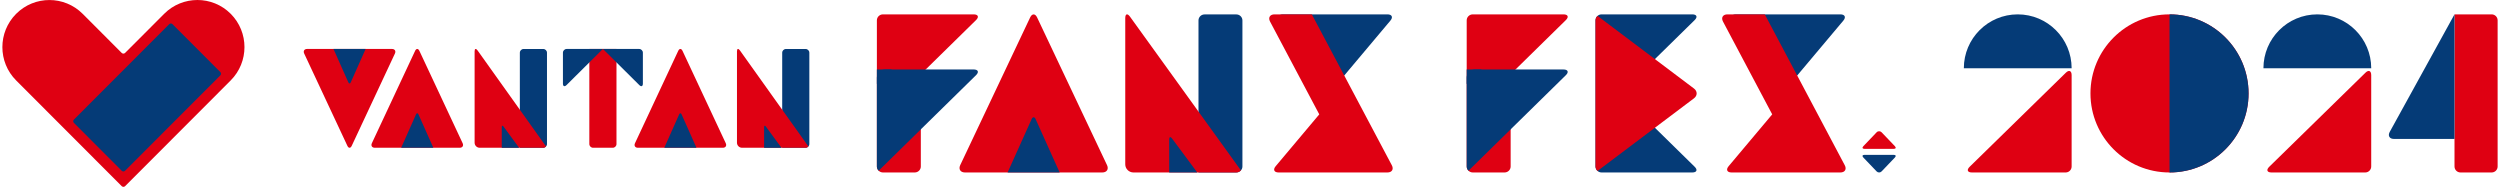 <svg width="506" height="38" viewBox="0 0 506 38" fill="none" xmlns="http://www.w3.org/2000/svg">
<path d="M26.973 9.055L25.32 10.71C25.131 10.9 24.821 10.9 24.632 10.71L22.979 9.055L16.73 2.797C13.011 -0.925 6.986 -0.925 3.27 2.797C-0.449 6.522 -0.449 12.559 3.27 16.283L11.513 24.538L21.942 34.981L24.635 37.677C24.824 37.866 25.133 37.866 25.323 37.677L28.001 34.995L38.448 24.535L46.693 16.277C50.41 12.553 50.41 6.513 46.693 2.791C42.974 -0.93 36.949 -0.93 33.233 2.791L26.984 9.049L26.973 9.055Z" fill="#DF0012"/>
<path d="M34.247 4.891C34.431 4.708 34.729 4.708 34.912 4.891L44.599 14.593C44.782 14.776 44.782 15.074 44.599 15.257L25.308 34.571C25.125 34.755 24.827 34.755 24.643 34.571L14.956 24.87C14.773 24.686 14.773 24.389 14.956 24.205L34.247 4.891Z" fill="#053B77"/>
<path d="M439.109 34.908C447.946 34.908 455.109 27.745 455.109 18.908C455.109 10.072 447.946 2.908 439.109 2.908C430.273 2.908 423.109 10.072 423.109 18.908C423.109 27.745 430.273 34.908 439.109 34.908Z" fill="#DF0012"/>
<path d="M439.109 34.908C447.946 34.908 455.109 27.745 455.109 18.908C455.109 10.072 447.946 2.908 439.109 2.908V34.908Z" fill="#053B77"/>
<path d="M419.299 13.817C419.299 7.793 414.414 2.908 408.39 2.908C402.365 2.908 397.48 7.793 397.48 13.817H419.299Z" fill="#053B77"/>
<path d="M418.128 14.719L398.651 33.764C398.009 34.394 398.217 34.908 399.117 34.908H418.086C418.755 34.908 419.298 34.365 419.298 33.696V15.211C419.298 14.312 418.772 14.089 418.128 14.719Z" fill="#DF0012"/>
<path d="M479.936 13.817C479.936 7.793 475.051 2.908 469.027 2.908C463.003 2.908 458.118 7.793 458.118 13.817H479.936Z" fill="#053B77"/>
<path d="M478.765 14.719L459.286 33.764C458.644 34.394 458.853 34.908 459.752 34.908H478.722C479.391 34.908 479.934 34.365 479.934 33.696V15.211C479.934 14.312 479.408 14.089 478.763 14.719H478.765Z" fill="#DF0012"/>
<path d="M504.307 2.908H496.792V33.696C496.792 34.365 497.335 34.908 498.004 34.908H504.307C504.976 34.908 505.519 34.365 505.519 33.696V4.12C505.519 3.451 504.976 2.908 504.307 2.908Z" fill="#DF0012"/>
<path d="M496.79 2.908L483.687 26.688C483.253 27.476 483.633 28.12 484.533 28.12H496.787V2.908H496.79Z" fill="#053B77"/>
<path d="M380.84 26.78C380.561 26.489 380.104 26.489 379.827 26.78L377.134 29.597C376.855 29.888 376.961 30.128 377.369 30.128H383.298C383.706 30.128 383.812 29.89 383.533 29.597L380.84 26.78Z" fill="#DF0012"/>
<path d="M379.825 34.69C380.104 34.981 380.561 34.981 380.838 34.69L383.531 31.873C383.81 31.582 383.704 31.342 383.296 31.342H377.366C376.959 31.342 376.852 31.58 377.132 31.873L379.825 34.69Z" fill="#053B77"/>
<path d="M360.865 16.191C361.448 16.884 362.404 16.884 362.987 16.191L373.095 4.169C373.678 3.475 373.406 2.908 372.489 2.908H351.365C350.448 2.908 350.174 3.475 350.759 4.171L360.867 16.193L360.865 16.191Z" fill="#053B77"/>
<path d="M373.386 33.456L357.191 2.908H349.633C348.716 2.908 348.311 3.56 348.733 4.36L358.695 23.148L349.87 33.645C349.287 34.339 349.559 34.908 350.475 34.908H372.487C373.403 34.908 373.809 34.256 373.386 33.456Z" fill="#DF0012"/>
<path d="M331.824 22.787V15.029L342.999 4.065C343.649 3.427 343.429 2.908 342.51 2.908H324.165C323.483 2.908 322.929 3.451 322.929 4.12V33.696C322.929 34.365 323.483 34.908 324.165 34.908H342.51C343.426 34.908 343.646 34.387 342.999 33.752L331.824 22.787Z" fill="#053B77"/>
<path d="M342.853 17.912L323.344 3.221C323.092 3.444 322.929 3.761 322.929 4.12V33.696C322.929 34.055 323.092 34.375 323.344 34.595L342.856 19.904C343.584 19.357 343.584 18.459 342.856 17.912H342.853Z" fill="#DF0012"/>
<path d="M316.441 2.908H298.096C297.414 2.908 296.86 3.451 296.86 4.12V33.696C296.86 34.365 297.414 34.908 298.096 34.908H304.52C305.201 34.908 305.755 34.365 305.755 33.696V15.029L316.93 4.065C317.58 3.427 317.36 2.908 316.441 2.908Z" fill="#DF0012"/>
<path d="M316.441 14.06H298.528C297.611 14.06 296.86 14.796 296.86 15.696V33.696C296.86 34.031 296.999 34.334 297.221 34.554L316.928 15.218C317.577 14.581 317.357 14.062 316.438 14.062L316.441 14.06Z" fill="#053B77"/>
<path d="M299.825 14.06H296.86V16.969H299.825V14.06Z" fill="#053B77"/>
<path d="M269.188 16.191C269.772 16.884 270.728 16.884 271.311 16.191L281.418 4.169C282.002 3.475 281.73 2.908 280.813 2.908H259.689C258.772 2.908 258.498 3.475 259.083 4.171L269.191 16.193L269.188 16.191Z" fill="#053B77"/>
<path d="M281.71 33.456L265.514 2.908H257.956C257.04 2.908 256.635 3.56 257.057 4.36L267.019 23.148L258.194 33.645C257.611 34.339 257.882 34.908 258.799 34.908H280.811C281.727 34.908 282.132 34.256 281.71 33.456Z" fill="#DF0012"/>
<path d="M250.23 2.918H243.809C243.127 2.918 242.574 3.461 242.574 4.13V34.908H250.23C250.912 34.908 251.466 34.365 251.466 33.696V4.13C251.466 3.461 250.912 2.918 250.23 2.918Z" fill="#053B77"/>
<path d="M228.716 3.381C228.187 2.646 227.752 2.782 227.752 3.682V33.272C227.752 34.171 228.503 34.908 229.42 34.908H250.228C250.601 34.908 250.932 34.743 251.157 34.486L228.716 3.381Z" fill="#DF0012"/>
<path d="M237.227 28.035C236.908 27.604 236.646 27.689 236.646 28.222V34.91H242.327L237.227 28.038V28.035Z" fill="#053B77"/>
<path d="M209.909 3.529C209.523 2.712 208.891 2.712 208.503 3.529L194.348 33.425C193.963 34.242 194.395 34.908 195.312 34.908H223.1C224.016 34.908 224.451 34.242 224.063 33.425L209.909 3.529Z" fill="#DF0012"/>
<path d="M209.605 24.093C209.385 23.606 209.027 23.606 208.807 24.093L203.937 34.908H214.472L209.602 24.093H209.605Z" fill="#053B77"/>
<path d="M197.061 2.908H178.716C178.034 2.908 177.48 3.451 177.48 4.12V33.696C177.48 34.365 178.034 34.908 178.716 34.908H185.14C185.822 34.908 186.375 34.365 186.375 33.696V15.029L197.55 4.065C198.2 3.427 197.98 2.908 197.061 2.908Z" fill="#DF0012"/>
<path d="M197.061 14.06H179.148C178.232 14.06 177.48 14.796 177.48 15.696V33.696C177.48 34.031 177.619 34.334 177.841 34.554L197.55 15.216C198.2 14.578 197.98 14.06 197.061 14.06Z" fill="#053B77"/>
<path d="M180.445 14.06H177.48V16.969H180.445V14.06Z" fill="#053B77"/>
<path d="M163.049 9.914H159.082C158.66 9.914 158.318 10.254 158.318 10.672V29.908H163.049C163.47 29.908 163.812 29.569 163.812 29.15V10.672C163.812 10.254 163.47 9.914 163.049 9.914Z" fill="#053B77"/>
<path d="M149.758 10.204C149.431 9.744 149.163 9.829 149.163 10.391V28.885C149.163 29.448 149.627 29.908 150.193 29.908H163.049C163.279 29.908 163.484 29.805 163.623 29.644L149.758 10.204Z" fill="#DF0012"/>
<path d="M155.015 25.613C154.818 25.343 154.656 25.396 154.656 25.729V29.91H158.166L155.015 25.614V25.613Z" fill="#053B77"/>
<path d="M138.14 10.292C137.902 9.781 137.511 9.781 137.272 10.292L128.524 28.981C128.285 29.492 128.553 29.908 129.12 29.908H146.293C146.859 29.908 147.128 29.492 146.89 28.981L138.14 10.292Z" fill="#DF0012"/>
<path d="M137.954 23.148C137.818 22.843 137.597 22.843 137.461 23.148L134.452 29.908H140.964L137.955 23.148H137.954Z" fill="#053B77"/>
<path d="M119.281 9.908V29.151C119.281 29.569 119.623 29.908 120.044 29.908H124.013C124.435 29.908 124.776 29.569 124.776 29.151V9.908H119.281Z" fill="#DF0012"/>
<path d="M130.119 10.666V16.916C130.119 17.478 129.791 17.613 129.391 17.216L122.029 9.908H129.356C129.777 9.908 130.119 10.248 130.119 10.666ZM114.702 9.908C114.28 9.908 113.938 10.248 113.938 10.666V16.916C113.938 17.478 114.267 17.613 114.667 17.216L122.029 9.908H114.702Z" fill="#053B77"/>
<path d="M109.947 9.914H105.98C105.558 9.914 105.216 10.254 105.216 10.672V29.908H109.947C110.368 29.908 110.71 29.569 110.71 29.15V10.672C110.71 10.254 110.368 9.914 109.947 9.914Z" fill="#053B77"/>
<path d="M96.656 10.204C96.329 9.744 96.061 9.829 96.061 10.391V28.885C96.061 29.448 96.525 29.908 97.091 29.908H109.947C110.177 29.908 110.382 29.805 110.521 29.644L96.656 10.204Z" fill="#DF0012"/>
<path d="M101.913 25.613C101.716 25.343 101.554 25.396 101.554 25.729V29.91H105.064L101.913 25.614V25.613Z" fill="#053B77"/>
<path d="M84.885 10.292C84.647 9.781 84.257 9.781 84.017 10.292L75.269 28.981C75.031 29.492 75.298 29.908 75.865 29.908H93.038C93.604 29.908 93.873 29.492 93.635 28.981L84.885 10.292Z" fill="#DF0012"/>
<path d="M84.698 23.148C84.562 22.843 84.34 22.843 84.204 23.148L81.196 29.908H87.708L84.699 23.148H84.698Z" fill="#053B77"/>
<path d="M70.315 29.525C70.553 30.035 70.944 30.035 71.184 29.525L79.932 10.835C80.17 10.325 79.903 9.908 79.335 9.908H62.164C61.598 9.908 61.329 10.325 61.567 10.835L70.315 29.525Z" fill="#DF0012"/>
<path d="M70.503 16.669C70.639 16.973 70.861 16.973 70.996 16.669L74.007 9.908H67.495L70.503 16.669Z" fill="#053B77"/>
</svg>
